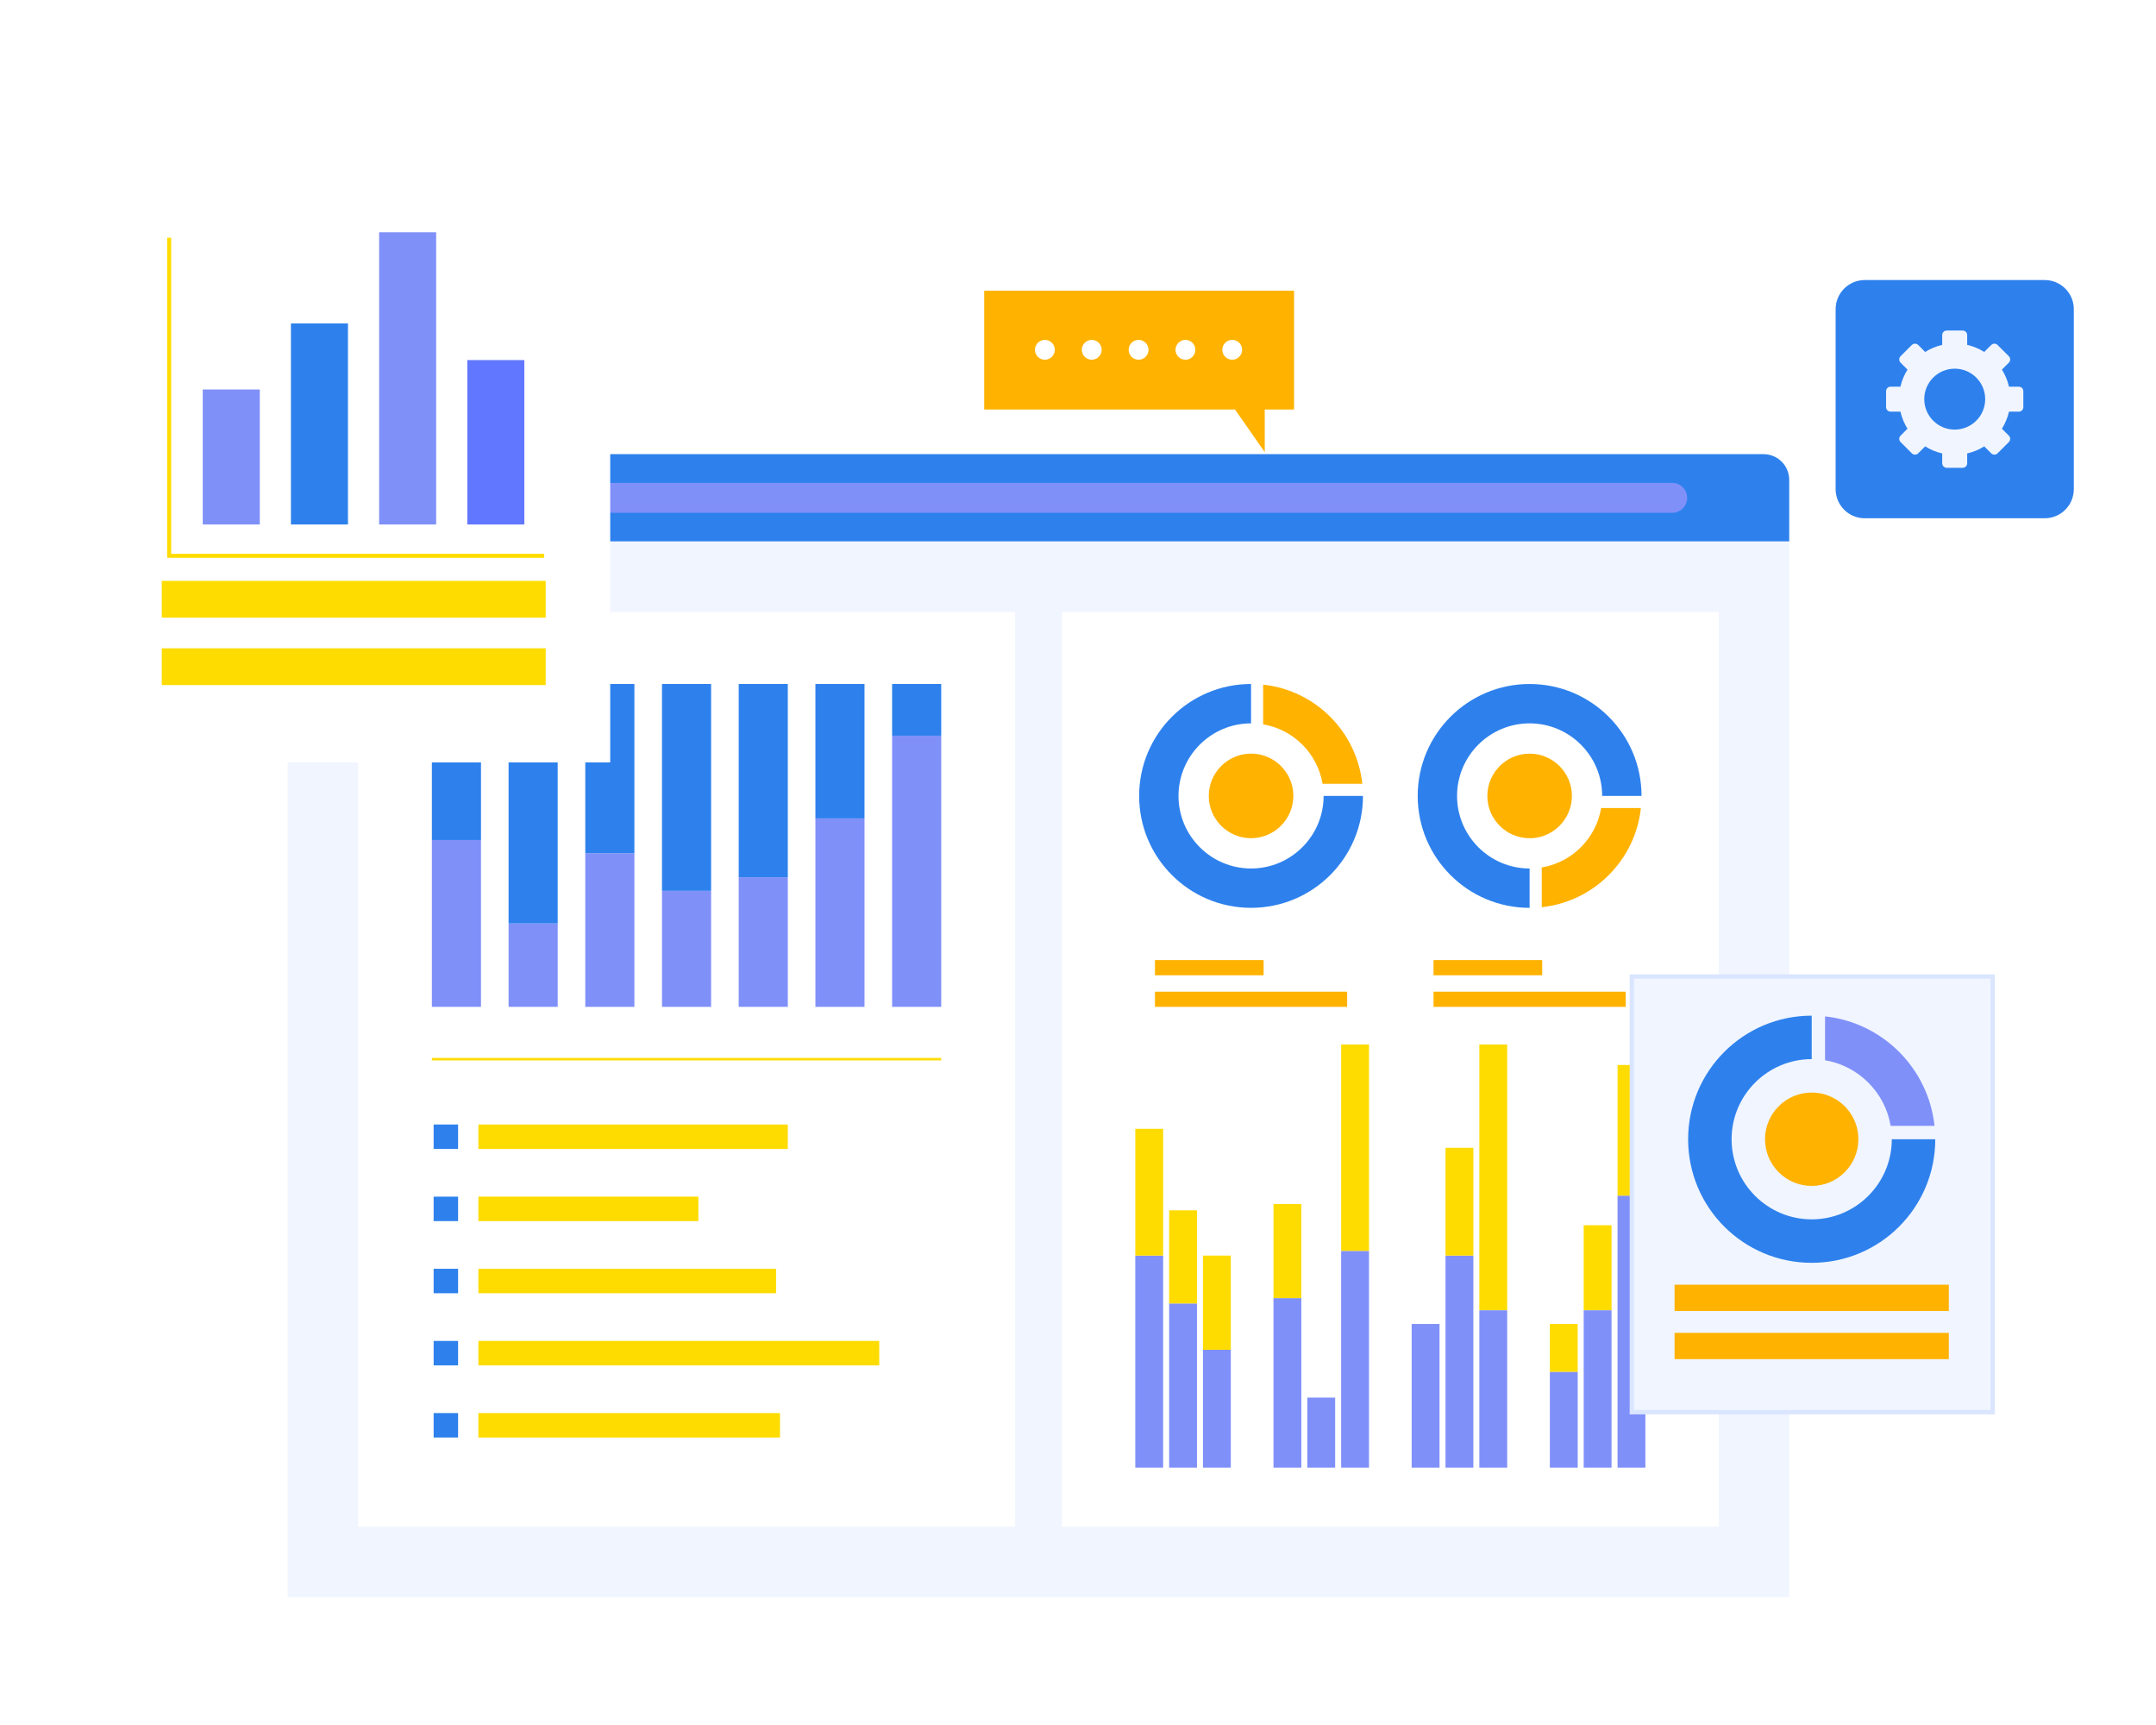 <svg width="500" height="400" viewBox="0 0 500 400" fill="none" xmlns="http://www.w3.org/2000/svg">
<g filter="url(#filter0_d_8299_783)">
<path d="M413.001 109.325V123.627H64.773V109.325C64.773 106.04 67.439 103.374 70.73 103.374H407.047C410.333 103.374 412.999 106.04 412.999 109.325H413.001Z" fill="#2E81ED"/>
<path d="M412.999 123.627H64.773V368.421H412.999V123.627Z" fill="#F0F5FF"/>
<path d="M79.531 114.06C79.839 112.167 78.553 110.384 76.66 110.076C74.768 109.769 72.984 111.054 72.677 112.947C72.37 114.84 73.655 116.624 75.548 116.931C77.441 117.238 79.224 115.953 79.531 114.06Z" fill="#8090F9"/>
<path d="M91.753 114.918C92.534 113.166 91.746 111.114 89.994 110.333C88.243 109.553 86.19 110.341 85.41 112.092C84.63 113.844 85.417 115.897 87.169 116.677C88.92 117.457 90.973 116.67 91.753 114.918Z" fill="#8090F9"/>
<path d="M104.432 114.293C104.872 112.427 103.716 110.557 101.85 110.116C99.984 109.676 98.114 110.832 97.673 112.698C97.233 114.564 98.388 116.434 100.255 116.875C102.121 117.315 103.991 116.159 104.432 114.293Z" fill="#8090F9"/>
<path d="M385.862 116.972H123.276C121.359 116.972 119.804 115.417 119.804 113.5C119.804 111.584 121.359 110.028 123.276 110.028H385.862C387.778 110.028 389.334 111.584 389.334 113.5C389.334 115.417 387.778 116.972 385.862 116.972Z" fill="#8090F9"/>
<path d="M396.654 139.974H244.335V352.076H396.654V139.974Z" fill="white"/>
<path d="M233.44 139.974H81.121V352.076H233.44V139.974Z" fill="white"/>
<path d="M109.609 192.853H98.22V231.534H109.609V192.853Z" fill="#8090F9"/>
<path d="M127.397 212.193H116.008V231.534H127.397V212.193Z" fill="#8090F9"/>
<path d="M145.185 195.906H133.796V231.537H145.185V195.906Z" fill="#8090F9"/>
<path d="M162.973 204.627H151.584V231.537H162.973V204.627Z" fill="#8090F9"/>
<path d="M180.764 201.485H169.375V231.534H180.764V201.485Z" fill="#8090F9"/>
<path d="M198.552 187.84H187.163V231.537H198.552V187.84Z" fill="#8090F9"/>
<path d="M216.34 168.655H204.951V231.534H216.34V168.655Z" fill="#8090F9"/>
<path d="M109.609 156.666H98.22V192.853H109.609V156.666Z" fill="#2E81ED"/>
<path d="M127.397 156.666H116.008V212.197H127.397V156.666Z" fill="#2E81ED"/>
<path d="M145.185 156.666H133.796V195.907H145.185V156.666Z" fill="#2E81ED"/>
<path d="M162.973 156.666H151.584V204.627H162.973V156.666Z" fill="#2E81ED"/>
<path d="M180.764 156.666H169.375V201.485H180.764V156.666Z" fill="#2E81ED"/>
<path d="M198.552 156.666H187.163V187.84H198.552V156.666Z" fill="#2E81ED"/>
<path d="M216.34 156.666H204.951V168.655H216.34V156.666Z" fill="#2E81ED"/>
<path d="M104.298 258.815H98.627V264.485H104.298V258.815Z" fill="#2E81ED"/>
<path d="M108.998 264.488H180.761V258.817H108.998V264.488Z" fill="#FEDC00"/>
<path d="M104.298 275.544H98.627V281.214H104.298V275.544Z" fill="#2E81ED"/>
<path d="M108.998 281.214H160.021V275.544H108.998V281.214Z" fill="#FEDC00"/>
<path d="M104.298 292.273H98.627V297.943H104.298V292.273Z" fill="#2E81ED"/>
<path d="M108.998 297.943H178.044V292.273H108.998V297.943Z" fill="#FEDC00"/>
<path d="M104.298 308.999H98.627V314.67H104.298V308.999Z" fill="#2E81ED"/>
<path d="M108.998 314.672H201.97V309.002H108.998V314.672Z" fill="#FEDC00"/>
<path d="M104.298 325.729H98.627V331.399H104.298V325.729Z" fill="#2E81ED"/>
<path d="M108.995 331.399H178.953V325.729H108.995V331.399Z" fill="#FEDC00"/>
<path d="M98.22 243.669H216.337" stroke="#FEDC00" stroke-width="0.571" stroke-miterlimit="10"/>
<path d="M314.15 182.621C314.15 196.96 302.534 208.575 288.195 208.575C273.856 208.575 262.241 196.96 262.241 182.621C262.241 168.282 273.871 156.666 288.195 156.666V165.797C278.924 165.797 271.369 173.338 271.369 182.624C271.369 191.909 278.924 199.45 288.195 199.45C297.467 199.45 305.022 191.909 305.022 182.624H314.153L314.15 182.621Z" fill="#2E81ED"/>
<path d="M297.998 182.621C297.998 188.03 293.601 192.423 288.195 192.423C282.789 192.423 278.393 188.027 278.393 182.621C278.393 177.215 282.789 172.819 288.195 172.819C289.165 172.819 290.118 172.959 291.005 173.226C294.164 174.182 296.637 176.652 297.593 179.814C297.86 180.698 298 181.654 298 182.624L297.998 182.621Z" fill="#FFB200"/>
<path d="M313.995 179.812H304.781C303.602 172.776 298.041 167.212 291.002 166.032V156.818C303.094 158.11 312.701 167.717 313.995 179.812Z" fill="#FFB200"/>
<path d="M352.796 208.579C338.458 208.579 326.842 196.963 326.842 182.624C326.842 168.285 338.458 156.669 352.796 156.669C367.135 156.669 378.751 168.299 378.751 182.624H369.62C369.62 173.353 362.079 165.797 352.794 165.797C343.508 165.797 335.967 173.353 335.967 182.624C335.967 191.895 343.508 199.451 352.794 199.451V208.582L352.796 208.579Z" fill="#2E81ED"/>
<path d="M352.796 192.426C347.39 192.426 342.994 188.03 342.994 182.624C342.994 177.218 347.39 172.822 352.796 172.822C358.202 172.822 362.599 177.218 362.599 182.624C362.599 183.594 362.458 184.549 362.191 185.433C361.236 188.593 358.765 191.066 355.603 192.022C354.719 192.288 353.763 192.429 352.793 192.429L352.796 192.426Z" fill="#FFB200"/>
<path d="M355.606 208.424V199.21C362.642 198.03 368.206 192.469 369.385 185.43H378.599C377.308 197.523 367.701 207.13 355.606 208.424Z" fill="#FFB200"/>
<path d="M291.108 220.69H265.908V224.211H291.108V220.69Z" fill="#FFB200"/>
<path d="M310.48 228.014H265.908V231.534H310.48V228.014Z" fill="#FFB200"/>
<path d="M355.712 220.69H330.512V224.211H355.712V220.69Z" fill="#FFB200"/>
<path d="M375.084 228.014H330.512V231.534H375.084V228.014Z" fill="#FFB200"/>
<path d="M267.805 289.212H261.348V338.389H267.805V289.212Z" fill="#8090F9"/>
<path d="M267.805 259.814H261.348V289.212H267.805V259.814Z" fill="#FEDC00"/>
<path d="M275.653 300.314H269.196V338.389H275.653V300.314Z" fill="#8090F9"/>
<path d="M275.653 278.718H269.196V300.311H275.653V278.718Z" fill="#FEDC00"/>
<path d="M283.498 311.054H277.041V338.389H283.498V311.054Z" fill="#8090F9"/>
<path d="M283.498 289.212H277.041V311.054H283.498V289.212Z" fill="#FEDC00"/>
<path d="M299.851 299.08H293.395V338.389H299.851V299.08Z" fill="#8090F9"/>
<path d="M299.851 277.246H293.395V299.08H299.851V277.246Z" fill="#FEDC00"/>
<path d="M307.699 322.148H301.243V338.389H307.699V322.148Z" fill="#8090F9"/>
<path d="M315.547 240.267H309.091V288.161H315.547V240.267Z" fill="#FEDC00"/>
<path d="M315.547 288.164H309.091V338.389H315.547V288.164Z" fill="#8090F9"/>
<path d="M331.9 305.069H325.444V338.389H331.9V305.069Z" fill="#8090F9"/>
<path d="M339.749 289.212H333.292V338.389H339.749V289.212Z" fill="#8090F9"/>
<path d="M339.749 264.215H333.292V289.212H339.749V264.215Z" fill="#FEDC00"/>
<path d="M347.594 240.267H341.137V301.898H347.594V240.267Z" fill="#FEDC00"/>
<path d="M347.594 301.898H341.137V338.389H347.594V301.898Z" fill="#8090F9"/>
<path d="M363.947 316.162H357.491V338.389H363.947V316.162Z" fill="#8090F9"/>
<path d="M363.947 305.069H357.491V316.162H363.947V305.069Z" fill="#FEDC00"/>
<path d="M371.795 282.176H365.339V301.898H371.795V282.176Z" fill="#FEDC00"/>
<path d="M371.795 301.898H365.339V338.389H371.795V301.898Z" fill="#8090F9"/>
<path d="M379.643 275.309H373.187V338.389H379.643V275.309Z" fill="#8090F9"/>
<path d="M379.643 245.016H373.187V275.309H379.643V245.016Z" fill="#FEDC00"/>
<path d="M472.245 63H430.52C426.787 63 423.762 66.025 423.762 69.757V111.483C423.762 115.215 426.787 118.24 430.52 118.24H472.245C475.977 118.24 479.003 115.215 479.003 111.483V69.757C479.003 66.025 475.977 63 472.245 63Z" fill="#2E81ED"/>
<path d="M466.248 87.726H463.969C463.64 86.303 463.08 84.966 462.325 83.769L463.941 82.154C464.348 81.746 464.348 81.083 463.941 80.673L461.321 78.059C460.919 77.651 460.256 77.651 459.846 78.059L458.23 79.674C457.034 78.92 455.697 78.36 454.273 78.03V75.752C454.273 75.172 453.809 74.707 453.229 74.707H449.527C448.953 74.707 448.483 75.172 448.483 75.752V78.03C447.06 78.36 445.728 78.92 444.526 79.674L442.916 78.059C442.508 77.651 441.846 77.651 441.435 78.059L438.821 80.673C438.414 81.08 438.414 81.743 438.821 82.154L440.431 83.769C439.676 84.966 439.122 86.303 438.792 87.726H436.508C435.934 87.726 435.464 88.191 435.464 88.771V92.472C435.464 93.046 435.934 93.517 436.508 93.517H438.792C439.122 94.94 439.676 96.272 440.431 97.474L438.821 99.084C438.414 99.491 438.414 100.154 438.821 100.564L441.435 103.178C441.843 103.586 442.506 103.586 442.916 103.178L444.526 101.569C445.728 102.323 447.06 102.877 448.483 103.207V105.486C448.483 106.065 448.953 106.536 449.527 106.536H453.229C453.809 106.536 454.273 106.065 454.273 105.486V103.207C455.697 102.877 457.034 102.323 458.23 101.569L459.846 103.178C460.253 103.586 460.916 103.586 461.321 103.178L463.941 100.564C464.348 100.157 464.348 99.494 463.941 99.084L462.325 97.474C463.08 96.272 463.64 94.94 463.969 93.517H466.248C466.828 93.517 467.292 93.046 467.292 92.472V88.771C467.292 88.191 466.828 87.726 466.248 87.726ZM451.384 97.68C447.484 97.68 444.319 94.518 444.319 90.616C444.319 86.713 447.481 83.551 451.384 83.551C455.286 83.551 458.449 86.713 458.449 90.616C458.449 94.518 455.286 97.68 451.384 97.68Z" fill="#F0F5FF"/>
<path d="M233.106 65.473H291.369H298.167V72.271V86.228V93.026H291.369V102.895L284.476 93.026H233.106H226.309V86.228V72.271V65.473H233.106Z" fill="#FFB200"/>
<path d="M241.26 81.301C242.434 80.815 242.992 79.468 242.506 78.294C242.019 77.12 240.673 76.562 239.499 77.049C238.324 77.535 237.767 78.881 238.253 80.055C238.74 81.23 240.086 81.787 241.26 81.301Z" fill="white"/>
<path d="M252.126 81.3C253.301 80.814 253.858 79.468 253.372 78.294C252.885 77.119 251.539 76.562 250.365 77.048C249.191 77.534 248.633 78.881 249.119 80.055C249.606 81.229 250.952 81.787 252.126 81.3Z" fill="white"/>
<path d="M263.738 80.803C264.637 79.904 264.637 78.447 263.738 77.548C262.84 76.649 261.382 76.649 260.484 77.548C259.585 78.447 259.585 79.904 260.484 80.803C261.382 81.701 262.84 81.701 263.738 80.803Z" fill="white"/>
<path d="M274.603 80.802C275.501 79.904 275.501 78.447 274.603 77.548C273.704 76.649 272.247 76.649 271.348 77.548C270.449 78.447 270.449 79.904 271.348 80.802C272.247 81.701 273.704 81.701 274.603 80.802Z" fill="white"/>
<path d="M286.065 79.701C286.357 78.464 285.591 77.224 284.354 76.932C283.117 76.64 281.877 77.406 281.586 78.643C281.294 79.88 282.06 81.12 283.297 81.412C284.534 81.704 285.773 80.938 286.065 79.701Z" fill="white"/>
<path d="M139.576 174.846V32L21 32L21 174.846H139.576Z" fill="white"/>
<path d="M58.309 88.377H45.081V119.677H58.309V88.377Z" fill="#8090F9"/>
<path d="M78.76 73.059H65.532V119.677H78.76V73.059Z" fill="#2E81ED"/>
<path d="M99.211 51.92H85.982V119.677H99.211V51.92Z" fill="#8090F9"/>
<path d="M119.662 81.556H106.434V119.68H119.662V81.556Z" fill="#6277FF"/>
<path d="M37.293 53.182V126.946H124.265" stroke="#FEDC00" stroke-width="0.933" stroke-miterlimit="10"/>
<path d="M124.618 132.757H35.58V141.282H124.618V132.757Z" fill="#FEDC00"/>
<path d="M124.618 148.39H35.58V156.918H124.618V148.39Z" fill="#FEDC00"/>
<path d="M460.193 325.525H376.5V224.5H460.193V325.525Z" fill="#F0F5FF" stroke="#DAE5FF"/>
<path d="M446.871 262.233C446.871 278.067 434.047 290.891 418.213 290.891C402.379 290.891 389.555 278.067 389.555 262.233C389.555 246.399 402.396 233.576 418.213 233.576V243.656C407.978 243.656 399.636 251.983 399.636 262.233C399.636 272.483 407.978 280.81 418.213 280.81C428.449 280.81 436.79 272.483 436.79 262.233H446.871Z" fill="#2E81ED"/>
<path d="M429.037 262.233C429.037 268.205 424.182 273.057 418.213 273.057C412.245 273.057 407.389 268.205 407.389 262.233C407.389 256.262 412.242 251.409 418.213 251.409C419.283 251.409 420.337 251.564 421.315 251.86C424.804 252.916 427.533 255.645 428.589 259.134C428.885 260.113 429.04 261.166 429.04 262.236L429.037 262.233Z" fill="#FFB200"/>
<path d="M446.699 259.131H436.526C435.224 251.364 429.083 245.22 421.312 243.917V233.745C434.664 235.171 445.273 245.78 446.699 259.131Z" fill="#8090F9"/>
<path d="M450.01 295.967H386.416V302.056H450.01V295.967Z" fill="#FFB200"/>
<path d="M450.01 307.132H386.416V313.221H450.01V307.132Z" fill="#FFB200"/>
</g>
<defs>
<filter id="filter0_d_8299_783" x="6.139" y="17.139" width="491.603" height="370.021" filterUnits="userSpaceOnUse" color-interpolation-filters="sRGB">
<feFlood flood-opacity="0" result="BackgroundImageFix"/>
<feColorMatrix in="SourceAlpha" type="matrix" values="0 0 0 0 0 0 0 0 0 0 0 0 0 0 0 0 0 0 127 0" result="hardAlpha"/>
<feOffset dx="1.939" dy="1.939"/>
<feGaussianBlur stdDeviation="8.4"/>
<feComposite in2="hardAlpha" operator="out"/>
<feColorMatrix type="matrix" values="0 0 0 0 0.359 0 0 0 0 0.446 0 0 0 0 0.608 0 0 0 0.15 0"/>
<feBlend mode="normal" in2="BackgroundImageFix" result="effect1_dropShadow_8299_783"/>
<feBlend mode="normal" in="SourceGraphic" in2="effect1_dropShadow_8299_783" result="shape"/>
</filter>
</defs>
</svg>

